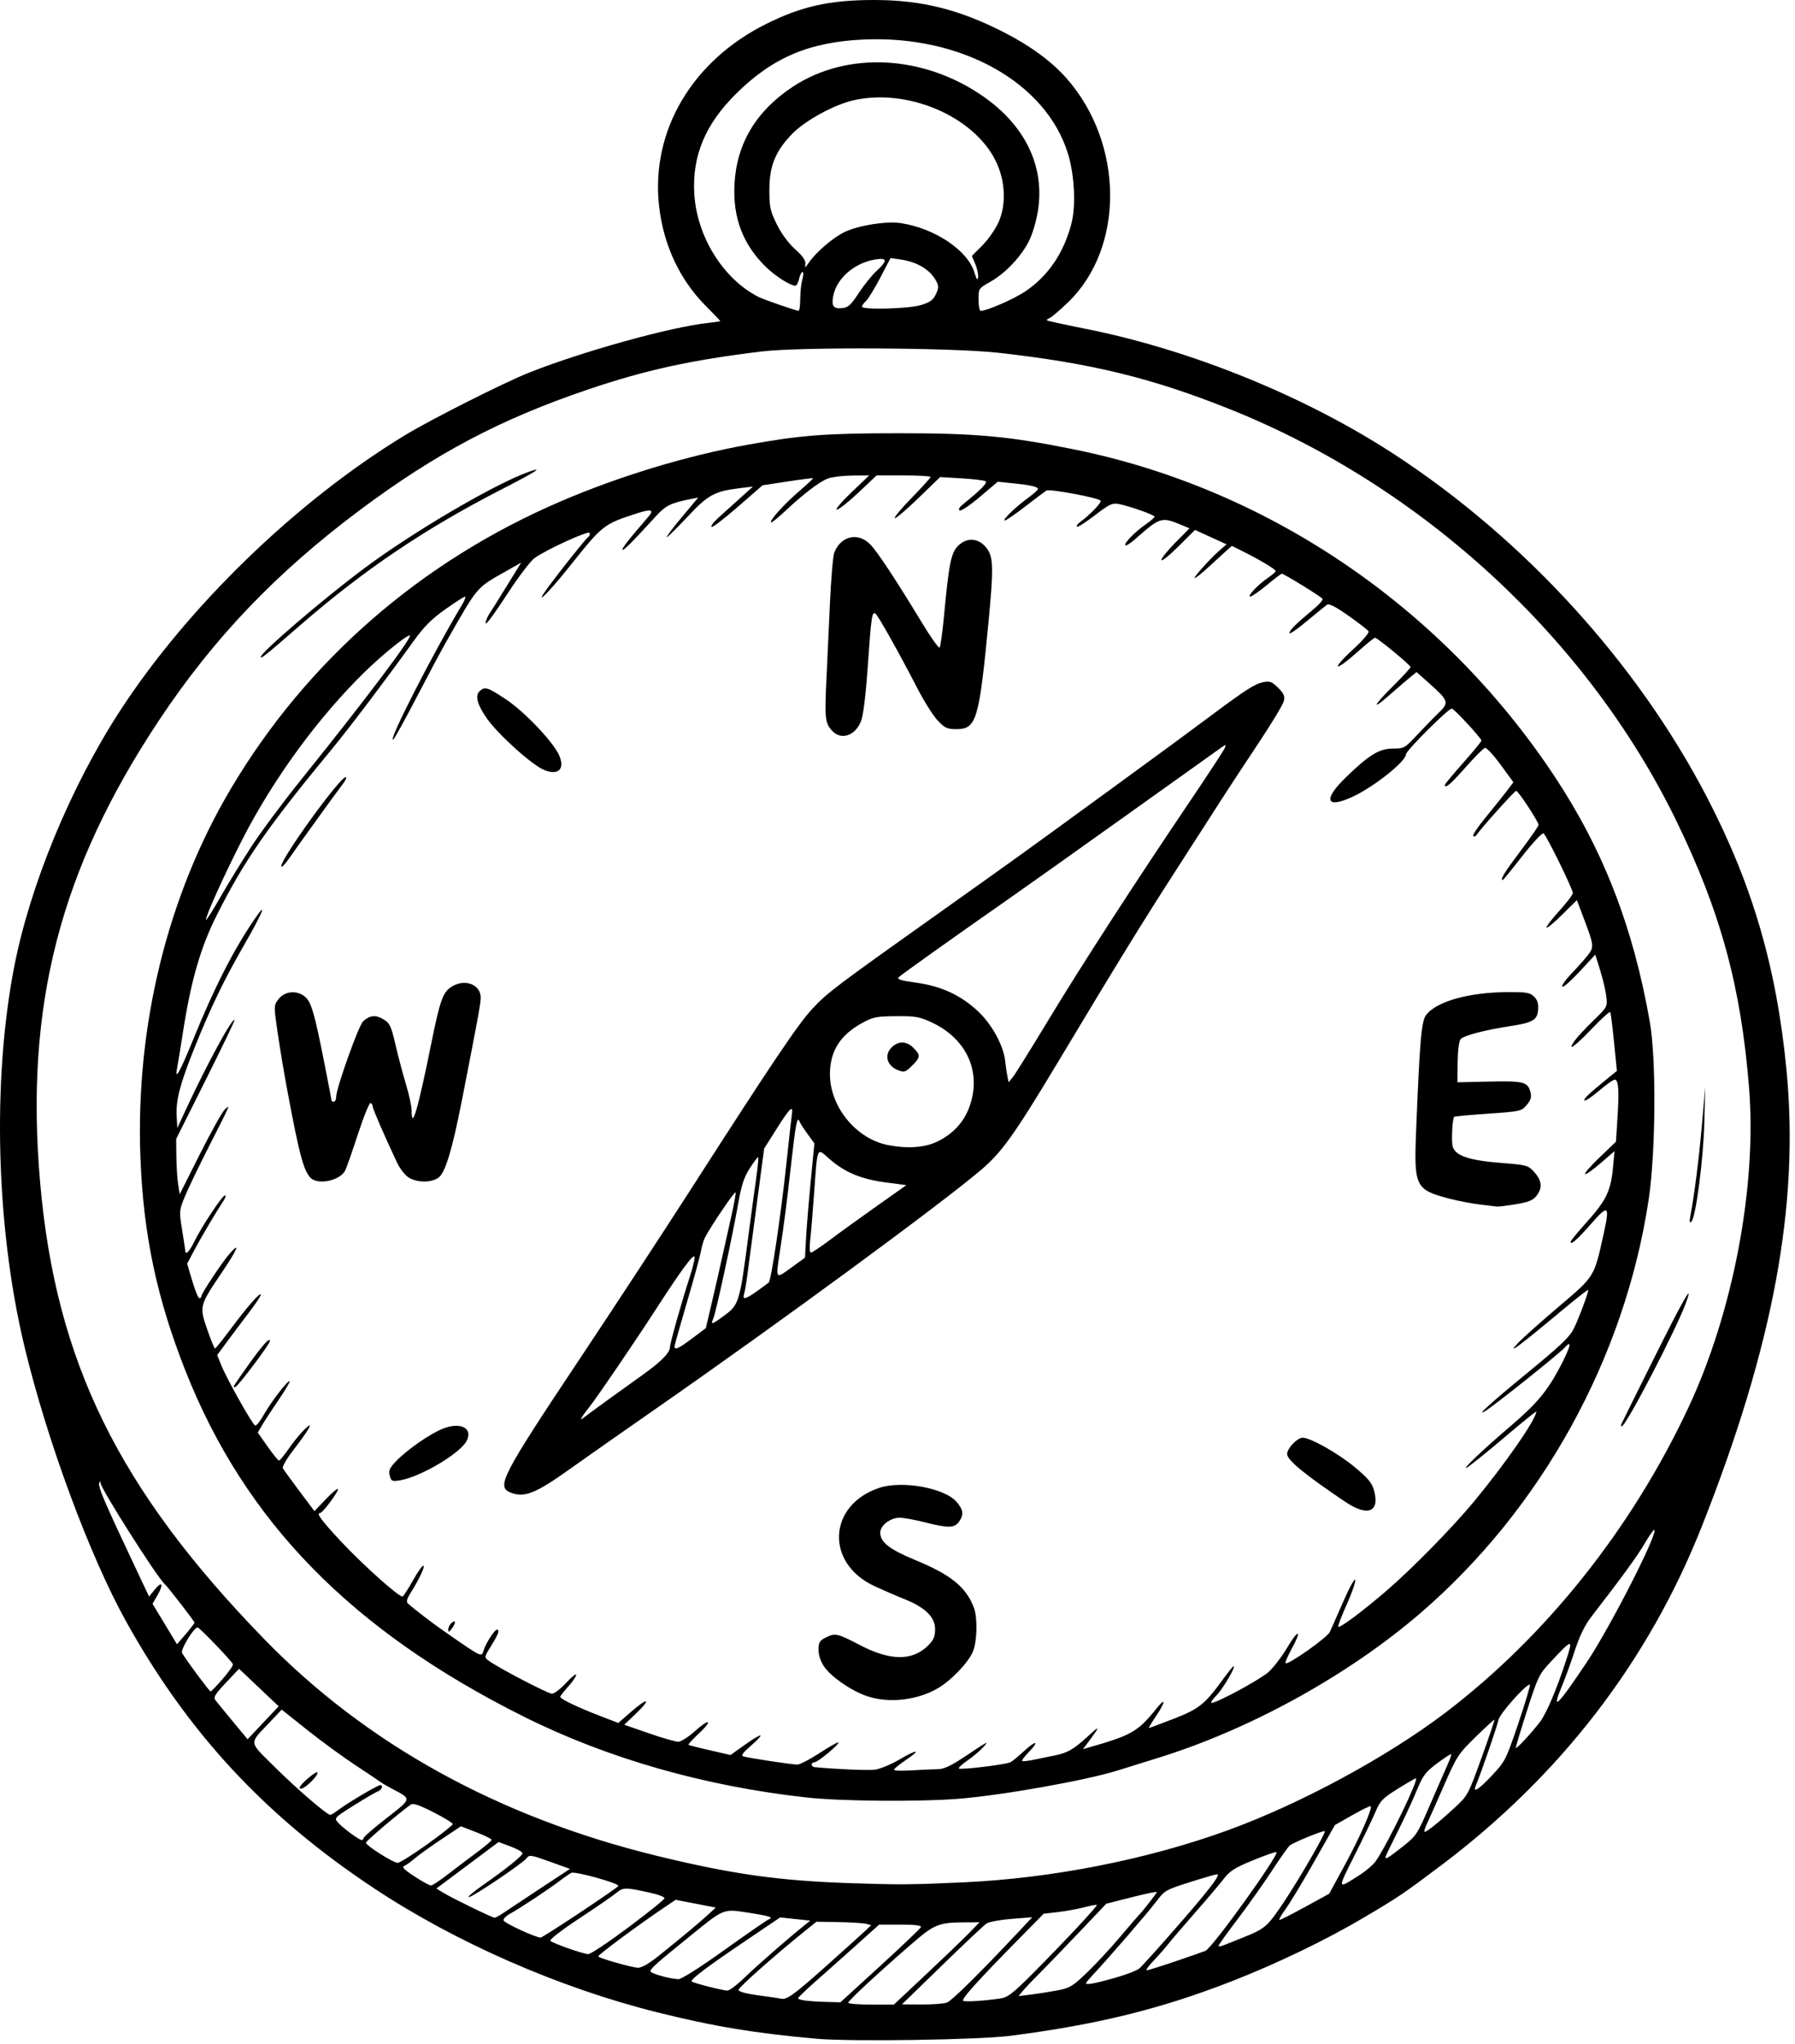 <?xml version="1.0" encoding="UTF-8" standalone="no"?>
<!-- Created with Inkscape (http://www.inkscape.org/) -->

<svg
   version="1.1"
   id="svg1"
   width="1047"
   height="1192.333"
   viewBox="0 0 1047 1192.333"
   xmlns="http://www.w3.org/2000/svg"
   xmlns:svg="http://www.w3.org/2000/svg">
  <defs
     id="defs1" />
  <g
     id="g1">
    <path
       style="fill:#000000"
       d="m 476.765,1189.286 c -36.114,-3.176 -60.223,-7.157 -93.333,-15.414 C 326.464,1159.666 266.061,1133.22 218.271,1101.562 154.966,1059.626 109.888,1011.142 73.64,946 52.237,907.535 27.248,839.874 14.123,784.847 -2.319,715.916 -4.586,630.289 8.275,564 17.491,516.497 41.12,459.214 69.666,415.175 109.339,353.968 172.891,292.402 236.098,253.944 c 15.267,-9.289 57.875,-30.775 72.667,-36.644 31.206,-12.381 82.523,-26.61 104.333,-28.93 3.85,-0.409 7,-0.905 7,-1.101 0,-0.196 -3.794,-4.162 -8.431,-8.813 -15.248,-15.295 -24.798,-35.797 -27.27,-58.545 -4.74,-43.612 19.256,-84.349 62.368,-105.877 C 467.573,3.644 483.962,3.4601856e-4 509.889,1.8562176e-8 537.445,-3.6798144e-4 559.399,5.471 585.654,18.883 c 15.3,7.815 27.721,16.936 36.34,26.684 33.635,38.039 34.101,98.872 1.001,130.766 -4.894,4.716 -9.798,8.888 -10.898,9.271 -1.1,0.383 -1.7,0.962 -1.333,1.286 0.367,0.324 10.267,2.494 22,4.822 61.813,12.266 128.616,39.412 180.667,73.415 75.665,49.43 141.214,121.257 181.906,199.329 26.822,51.463 40.998,100.02 46.735,160.091 7.485,78.374 -7.718,160.298 -49.262,265.452 -31.165,78.883 -82.433,145.581 -152.401,198.269 -21.808,16.422 -24.303,18.106 -44.978,30.356 -21.776,12.903 -50.302,26.667 -76.519,36.92 -41.684,16.303 -78.621,25.429 -129.481,31.993 -18.215,2.351 -92.674,3.506 -112.667,1.748 z m 63.639,-37.809 c 10.465,-9.821 21.702,-20.621 24.972,-24 l 5.944,-6.144 -6.611,0.012 c -17.469,0.031 -19.292,0.744 -33.612,13.159 -19.258,16.694 -36.332,32.569 -36.332,33.779 0,0.578 5.988,1.05 13.306,1.05 h 13.306 z m 11.966,16.673 c 2.841,-1.08 19.17,-17.2 41.151,-40.624 l 8.578,-9.141 -12,0.943 c -6.6,0.519 -13.2,1.739 -14.667,2.712 -1.467,0.973 -13.167,11.984 -26,24.47 l -23.333,22.701 11.58,0.061 c 6.369,0.034 12.98,-0.471 14.692,-1.122 z m -38.918,-21.388 c 12.787,-11.681 23.463,-21.881 23.726,-22.667 0.316,-0.949 -3.702,-1.423 -11.968,-1.411 l -12.444,0.018 -12.204,10.982 c -6.712,6.04 -17.319,15.482 -23.572,20.983 -6.252,5.5 -11.411,10.412 -11.463,10.915 -0.117,1.12 5.925,1.921 16.624,2.204 l 8.052,0.213 z m 69.915,19.023 c 4.502,-0.664 7.322,-2.84 19.374,-14.948 18.005,-18.089 37.585,-39.054 37.01,-39.629 -0.244,-0.244 -3.535,0.371 -7.313,1.368 -3.778,0.997 -10.65,2.249 -15.271,2.783 l -8.403,0.972 -14.667,14.906 c -24.671,25.074 -33.801,35.266 -32.195,35.938 1.579,0.661 12.235,-0.03 21.464,-1.391 z m -102.216,-18.263 c 10.787,-9.61 21.28,-19.064 23.317,-21.01 l 3.704,-3.538 -3.037,-0.755 c -1.67,-0.415 -8.856,-0.86 -15.968,-0.989 l -12.931,-0.234 -6.427,5.168 c -17.555,14.117 -39.044,33.163 -39.044,34.604 0,1.032 4.25,2.194 11.667,3.19 6.417,0.862 12.267,1.726 13,1.921 3.324,0.88 7.353,-1.996 25.72,-18.357 z m 135.614,13.542 c 7.203,-1.362 8.912,-2.387 17.159,-10.289 5.037,-4.827 13.72,-14.176 19.294,-20.776 5.574,-6.6 10.473,-12.3 10.886,-12.667 1.664,-1.476 10.661,-12.989 10.661,-13.641 0,-0.385 -6.635,0.988 -14.743,3.052 l -14.743,3.752 -16.877,17.752 c -9.282,9.764 -19.605,20.452 -22.94,23.752 -3.335,3.3 -7.256,7.436 -8.713,9.192 l -2.65,3.192 7.333,-0.903 c 4.033,-0.497 10.933,-1.584 15.333,-2.416 z m -182.544,-7.398 c 6.902,-6.713 25.57,-23.022 35.13,-30.692 l 3.253,-2.61 -8.77,-0.939 -8.77,-0.939 -19.15,12.938 c -23.608,15.95 -33.458,23.37 -32.433,24.43 0.844,0.872 17.228,5.083 20.736,5.33 1.166,0.082 5.667,-3.301 10.003,-7.518 z m 215.616,0.226 c 6.744,-1.892 13.388,-4.442 14.764,-5.667 1.377,-1.224 8.577,-9.134 16,-17.576 24.191,-27.512 31.864,-37.317 29.203,-37.317 -0.697,0 -7.819,2.075 -15.827,4.611 -13.941,4.414 -14.767,4.887 -19.403,11.098 -4.633,6.206 -28.098,33.377 -36.933,42.766 -2.316,2.461 -4.21,4.711 -4.21,5 0,1.193 4.811,0.339 16.405,-2.915 z m -227.268,-16.42 c 13.212,-9.456 24.811,-17.474 25.775,-17.817 3.195,-1.137 0.549,-2.015 -11.832,-3.925 -14.79,-2.282 -13.955,-2.613 -33.672,13.361 -19.917,16.136 -23.409,19.232 -23.409,20.755 0,1.32 10.549,4.35 16.225,4.661 1.744,0.096 12.419,-6.661 26.913,-17.035 z m 262.925,6.672 c 8.399,-2.853 16.315,-5.615 17.592,-6.138 4.061,-1.662 43.727,-56.892 41.402,-57.646 -0.581,-0.189 -6.756,1.992 -13.723,4.846 -10.581,4.334 -13.405,6.144 -17.151,10.991 -2.467,3.191 -9.967,12.042 -16.667,19.668 -6.7,7.626 -13.63,15.726 -15.4,18 -1.77,2.274 -5.645,6.684 -8.611,9.801 -2.966,3.117 -4.789,5.667 -4.052,5.667 0.737,0 8.212,-2.335 16.611,-5.188 z m -300.729,-3.684 c 13.886,-11.166 23.472,-19.171 28.366,-23.686 l 4.366,-4.028 -11.7,-2.264 -11.7,-2.264 -6.271,4.224 c -16.12,10.859 -39.515,28.216 -38.882,28.849 1.205,1.205 19.643,6.423 23.154,6.553 2.174,0.08 6.579,-2.487 12.667,-7.382 z m -18.282,-16.128 c 11.542,-8.617 21.04,-16.267 21.106,-17 0.066,-0.733 -3.242,-2.083 -7.351,-3 -15.757,-3.515 -16.647,-3.517 -20.871,-0.039 -2.164,1.782 -11.937,8.512 -21.718,14.956 -10.316,6.796 -17.288,12.212 -16.604,12.896 1.499,1.499 18.94,7.623 22.087,7.755 1.301,0.055 11.81,-6.951 23.351,-15.567 z m 358.822,5.781 c 12.431,-4.965 13.907,-6.233 23.044,-19.796 9.148,-13.578 25.192,-41.321 24.372,-42.141 -0.607,-0.607 -17.823,6.385 -20.305,8.247 -0.925,0.694 -5.639,7.333 -10.475,14.752 -4.836,7.42 -13.828,20.126 -19.984,28.237 -6.155,8.111 -11.192,15.146 -11.192,15.634 0,0.488 1.35,0.345 3,-0.318 1.65,-0.662 6.843,-2.739 11.539,-4.615 z M 338.381,1115.619 c 11.889,-7.907 21.915,-14.86 22.28,-15.451 0.91,-1.472 -25.194,-8.771 -27.434,-7.67 -0.988,0.485 -4.195,2.703 -7.129,4.929 -6.67,5.061 -22.934,15.809 -28.611,18.908 -2.352,1.284 -4.042,3.041 -3.754,3.905 0.555,1.665 19.434,10.342 21.698,9.973 0.733,-0.119 11.061,-6.687 22.949,-14.594 z m 422.988,-3.314 13.938,-7.638 9.056,-16.654 c 8.748,-16.087 16.292,-33.234 15.132,-34.394 -0.31,-0.31 -5.127,2.034 -10.705,5.207 l -10.142,5.771 -12.097,21.368 c -6.654,11.752 -14.178,24.218 -16.722,27.701 -2.543,3.483 -4.123,6.321 -3.511,6.305 0.613,-0.016 7.386,-3.466 15.051,-7.667 z m -468.217,3.872 c 1.987,-1.37 11.644,-7.779 21.461,-14.244 l 17.848,-11.754 -11.834,-4.264 c -10.797,-3.89 -11.969,-4.071 -13.374,-2.064 -2.013,2.874 -31.591,22.817 -33.841,22.817 -0.953,0 2.712,-3.113 8.144,-6.918 14.195,-9.943 23.209,-17.219 23.209,-18.733 0,-0.722 -3.136,-2.483 -6.97,-3.913 l -6.97,-2.6 -18.145,13.56 -18.145,13.56 4.305,2.618 c 5.38,3.271 28.221,14.367 29.645,14.401 0.58,0.014 2.68,-1.096 4.667,-2.465 z m 499.79,-22.348 c 3.811,-2.438 8.082,-6.097 9.49,-8.131 7.02,-10.141 25.53,-48.365 23.421,-48.365 -0.399,0 -5.17,2.771 -10.604,6.157 -8.636,5.382 -10.241,7.018 -12.758,13 -1.584,3.764 -7.157,15.353 -12.384,25.755 -10.226,20.349 -10.313,19.994 2.835,11.584 z m -531.511,-0.612 c 4.767,-3.693 12.417,-9.487 17,-12.875 4.583,-3.388 8.333,-6.592 8.333,-7.121 0,-0.529 -4.034,-2.521 -8.964,-4.426 l -8.964,-3.464 -11.37,7.574 c -6.253,4.166 -13.262,9.197 -15.574,11.18 -2.312,1.983 -5.012,3.913 -6,4.289 -1.285,0.488 -0.862,1.386 1.489,3.154 4.916,3.699 12.537,8.208 14.049,8.312 0.733,0.051 5.233,-2.93 10,-6.624 z m 300.563,4.808 c 51.764,-2.377 107.27,-13.312 154.165,-30.373 42.532,-15.473 93.109,-42.838 127.272,-68.86 58.398,-44.482 108.189,-107.007 141.224,-177.342 26.156,-55.688 40.139,-129.133 35.562,-186.784 -4.695,-59.136 -16.641,-102.947 -42.583,-156.162 -51.651,-105.953 -147.602,-194.503 -259.537,-239.516 -45.794,-18.416 -81.714,-27.191 -136,-33.227 -26.81,-2.981 -115.685,-3.444 -138,-0.719 -41.345,5.048 -67.536,10.79 -101.175,22.181 -50.851,17.219 -88.711,37.22 -132.825,70.172 -48.796,36.449 -85.44,74.774 -117.223,122.605 -58.008,87.295 -78.471,166.853 -69.447,270 9.117,104.206 45.642,178.617 130.594,266.052 59.659,61.403 136.918,104.03 229.409,126.577 43.867,10.694 70.968,14.498 113.291,15.903 27.969,0.929 35.216,0.873 65.272,-0.507 z m -90.962,-49.444 c -59.667,-6.508 -116.636,-22.773 -165.695,-47.309 C 205.07,951.123 142.975,887.643 108.232,799.769 91.468,757.368 83.639,720.355 81.91,675.333 78.963,598.605 97.664,522.374 134.758,459.904 179.019,385.363 245.529,327.441 327.02,292.47 c 34.524,-14.816 73.611,-26.656 109.078,-33.043 31.079,-5.596 45.394,-6.686 88,-6.701 45.428,-0.016 64.367,1.73 102.446,9.441 113.205,22.923 214.871,92.083 280.108,190.548 28.468,42.967 45.953,87.99 55.647,143.285 3.86,22.017 3.5,76.273 -0.691,104 -13.956,92.346 -62.434,180.123 -133.081,240.964 -42.042,36.206 -98.915,67.625 -152.741,84.38 -9.729,3.028 -20.389,6.349 -23.689,7.38 -19.035,5.944 -67.834,14.603 -93.574,16.605 -22.837,1.776 -67.884,1.391 -87.491,-0.748 z m 53.501,-22.153 c 10.775,-6.316 13.139,-6.066 3.632,0.383 -3.666,2.487 -6.681,4.975 -6.7,5.529 -0.019,0.554 4.616,0.718 10.299,0.365 5.683,-0.353 12.506,-0.656 15.162,-0.673 3.57,-0.024 7.568,-1.857 15.333,-7.032 14.46,-9.636 14.952,-9.888 11.171,-5.722 -1.833,2.02 -5.926,5.466 -9.094,7.659 -3.168,2.193 -5.447,4.3 -5.064,4.683 0.922,0.922 27.592,-2.319 30.158,-3.665 1.1,-0.577 4.65,-3.503 7.889,-6.502 7.015,-6.496 9.19,-6.068 2.778,0.547 -2.466,2.545 -4.225,4.884 -3.909,5.198 0.317,0.314 2.975,0.083 5.909,-0.512 2.933,-0.596 8.598,-1.75 12.589,-2.565 8.288,-1.693 11.36,-3.478 20.673,-12.015 6.434,-5.898 6.354,-5.225 -0.462,3.911 l -3.2,4.29 3.2,-0.912 c 25.18,-7.18 28.777,-9.242 39.601,-22.698 5.662,-7.04 5.457,-4.068 -0.31,4.503 -2.517,3.74 -4.346,6.801 -4.063,6.801 0.282,0 6.716,-2.396 14.297,-5.324 14.875,-5.746 18.36,-8.524 28.866,-23.009 3.058,-4.217 5.852,-7.667 6.208,-7.667 1.554,0 -6.33,13.394 -10.107,17.171 -2.289,2.289 -3.505,4.162 -2.702,4.162 3.227,0 28.458,-13.683 33.304,-18.062 2.85,-2.575 7.747,-8.998 10.88,-14.272 6.612,-11.129 8.682,-10.362 2.489,0.922 -2.297,4.185 -3.878,7.907 -3.514,8.271 1.29,1.29 24.274,-14.912 25.806,-18.192 0.857,-1.833 4.444,-9.933 7.971,-18 3.528,-8.067 6.618,-13.636 6.867,-12.375 0.249,1.26 -2.018,7.779 -5.038,14.487 -3.02,6.708 -5.207,12.48 -4.86,12.827 0.898,0.898 14.136,-8.99 28.172,-21.046 14.715,-12.638 38.303,-36.688 50.896,-51.893 18.52,-22.362 36.437,-48.23 36.437,-52.608 0,-0.383 -8.55,6.556 -19,15.419 -10.45,8.863 -20.2,16.693 -21.667,17.398 -3.171,1.525 10.342,-11.297 25.41,-24.111 15.299,-13.011 21.689,-20.627 29.059,-34.639 6.302,-11.981 7.349,-16.548 2.564,-11.186 -3.169,3.551 -41.309,33.974 -46.367,36.986 -5.542,3.3 3.844,-5.231 23.333,-21.208 20.708,-16.976 26.002,-21.976 28.471,-26.89 2.911,-5.793 8.994,-22.141 8.444,-22.691 -0.249,-0.249 -7.089,5.093 -15.2,11.872 -25.15,21.019 -32.88,26.755 -25.715,19.081 2.567,-2.749 13.233,-12.274 23.703,-21.167 21.196,-18.004 20.622,-17.075 26.249,-42.473 3.701,-16.705 2.783,-17.452 -7.285,-5.923 -8.089,9.262 -12.042,12.707 -11.97,10.432 0.017,-0.527 4.304,-5.729 9.527,-11.561 11.211,-12.516 13.851,-17.981 15.141,-31.337 l 0.96,-9.94 -8.211,7.113 c -4.516,3.912 -8.576,6.748 -9.022,6.302 -0.446,-0.446 3.429,-4.874 8.613,-9.841 l 9.424,-9.029 0.898,-14 c 0.999,-15.568 0.63,-21.586 -1.359,-22.218 -0.733,-0.233 -4.86,2.594 -9.17,6.283 -4.31,3.689 -8.21,6.333 -8.666,5.877 -0.818,-0.818 1.9,-3.427 13.136,-12.613 l 5.713,-4.671 -1.662,-16.663 c -0.914,-9.164 -1.911,-17.086 -2.216,-17.604 -0.305,-0.518 -5.115,3.832 -10.689,9.667 -10.059,10.529 -15.033,13.977 -10.013,6.941 1.439,-2.017 6.327,-7.267 10.862,-11.667 8.122,-7.879 8.236,-8.091 7.556,-14 -0.379,-3.3 -1.984,-10.157 -3.565,-15.238 l -2.876,-9.238 -9.133,9.867 c -5.023,5.427 -9.58,9.42 -10.126,8.874 -0.546,-0.546 1.715,-3.829 5.025,-7.296 3.31,-3.466 7.624,-8.299 9.586,-10.738 4.08,-5.072 4.006,-5.834 -2.132,-22.028 l -3.966,-10.463 -8.464,8.389 c -4.655,4.614 -8.799,8.053 -9.209,7.644 -0.41,-0.41 2.874,-4.738 7.297,-9.619 4.423,-4.881 8.039,-9.612 8.036,-10.514 -0.01,-2.375 -15.428,-33.8 -17.087,-34.825 -0.773,-0.478 -6.289,5.401 -12.346,13.161 -6.021,7.713 -11.161,14.024 -11.421,14.024 -1.786,0 0.873,-4.368 10.194,-16.748 5.867,-7.793 10.667,-14.706 10.667,-15.363 0,-1.856 -11.847,-19.889 -13.066,-19.889 -0.944,0 -20.693,21.996 -23.195,25.833 -0.51,0.783 -1.342,1.008 -1.849,0.501 -0.507,-0.507 2.611,-5.216 6.928,-10.464 4.317,-5.248 9.8,-12.09 12.184,-15.203 l 4.335,-5.661 -7.478,-10.24 c -4.113,-5.632 -8.22,-10.058 -9.126,-9.836 -0.906,0.222 -6.026,5.354 -11.376,11.404 -8.713,9.853 -12.024,12.658 -12.024,10.187 0,-0.447 4.8,-6.227 10.667,-12.845 5.867,-6.617 10.667,-12.465 10.667,-12.994 0,-1.371 -16.021,-18.682 -17.29,-18.682 -2.097,0 -26.71,24.57 -26.71,26.663 0,4.138 -18.571,18.932 -31.07,24.751 -15.681,7.301 -17.568,1.846 -3.93,-11.363 13.563,-13.138 19.44,-16.717 27.443,-16.717 6.437,0 6.931,-0.28 14.114,-8 4.094,-4.4 9.74,-10.201 12.548,-12.892 6.16,-5.903 5.802,-7.043 -5.331,-16.966 l -7.598,-6.772 -3.682,2.982 c -2.025,1.64 -7.315,6.191 -11.755,10.114 -11.271,9.958 -10.085,6.8 1.928,-5.132 5.5,-5.463 10,-10.36 10,-10.881 0,-1.133 -19.372,-17.119 -20.744,-17.119 -0.525,0 -5.396,3.976 -10.825,8.835 -5.429,4.859 -10.297,8.397 -10.817,7.861 -0.52,-0.536 3.494,-5.023 8.921,-9.971 5.623,-5.128 9.477,-9.628 8.961,-10.463 -0.498,-0.806 -5.768,-4.892 -11.71,-9.079 -7.538,-5.312 -11.335,-7.246 -12.561,-6.398 -0.966,0.669 -6.287,5.007 -11.824,9.641 -5.537,4.634 -10.067,7.738 -10.067,6.897 0,-1.645 4.047,-5.667 13.847,-13.761 3.399,-2.808 5.858,-5.628 5.463,-6.266 -0.768,-1.242 -22.509,-14.629 -23.759,-14.629 -0.41,0 -4.35,3 -8.756,6.667 -4.406,3.667 -8.749,6.667 -9.652,6.667 -2.07,0 4.589,-7.022 10.429,-10.997 2.426,-1.651 4.415,-3.396 4.42,-3.876 0.01,-0.996 -8.757,-6.279 -18.756,-11.301 l -6.793,-3.412 -3.499,3.127 c -1.925,1.72 -6.418,5.827 -9.986,9.127 -3.567,3.3 -7.192,6.243 -8.055,6.54 -1.876,0.646 8.539,-11.054 14.338,-16.107 l 4.093,-3.566 -9.198,-4.203 -9.198,-4.203 -9.802,9.736 c -5.391,5.355 -9.802,8.868 -9.802,7.806 0,-1.062 3.688,-5.652 8.196,-10.2 l 8.196,-8.269 -5.118,-2.138 c -11.133,-4.652 -12.132,-4.338 -26.392,8.283 -2.815,2.492 -5.471,4.177 -5.903,3.746 -1.048,-1.048 5.57,-7.85 11.913,-12.246 2.809,-1.947 5.108,-3.947 5.108,-4.445 0,-1.022 -14.443,-6.138 -20.897,-7.403 -3.685,-0.722 -5.477,0.127 -13.893,6.584 -5.314,4.077 -10.01,7.066 -10.434,6.641 -0.425,-0.425 0.196,-1.48 1.378,-2.344 6.332,-4.63 13.317,-11.931 12.321,-12.879 -1.839,-1.749 -29.634,-6.923 -31.469,-5.858 -0.92,0.534 -6.661,4.833 -12.757,9.554 -6.096,4.72 -11.382,8.284 -11.747,7.92 -0.847,-0.847 6.504,-7.889 13.831,-13.252 3.117,-2.281 5.667,-4.581 5.667,-5.11 0,-1.305 -4.317,-2.284 -14.741,-3.344 l -8.741,-0.889 -10.385,8.825 c -5.712,4.854 -11.026,8.429 -11.809,7.945 -0.878,-0.542 -0.19,-1.878 1.792,-3.48 10.622,-8.587 14.68,-12.737 13.293,-13.594 -0.831,-0.513 -7.127,-1.269 -13.992,-1.678 l -12.482,-0.745 -12.814,12.397 c -7.048,6.818 -13.194,12.017 -13.658,11.553 -0.464,-0.464 4.042,-5.849 10.013,-11.967 5.971,-6.118 10.857,-11.532 10.857,-12.032 0,-0.5 -7.075,-0.909 -15.722,-0.909 h -15.722 l -10.601,10 c -5.831,5.5 -11.506,9.987 -12.612,9.971 -1.106,-0.016 2.69,-4.516 8.434,-10 l 10.445,-9.971 -9.778,0.075 c -5.378,0.041 -11.746,0.791 -14.151,1.667 -4.926,1.793 -14.249,8.886 -25.301,19.249 -4.1,3.845 -7.711,6.735 -8.024,6.422 -1.029,-1.029 7.594,-10.609 16.273,-18.079 4.686,-4.033 8.37,-7.487 8.187,-7.675 -0.183,-0.188 -6.88,0.66 -14.881,1.884 l -14.547,2.226 -14.421,12.584 c -7.932,6.921 -14.83,12.175 -15.329,11.676 -0.499,-0.499 1.205,-2.81 3.787,-5.135 2.582,-2.325 8.213,-7.408 12.513,-11.297 l 7.819,-7.07 -7.184,0.851 c -15.039,1.782 -18.955,3.901 -30.922,16.724 -6.106,6.544 -11.543,11.898 -12.082,11.898 -0.539,0 3.361,-5.197 8.666,-11.549 l 9.646,-11.549 -4.508,0.901 c -11.852,2.37 -14.426,3.682 -20.671,10.534 -13.429,14.734 -18.395,19.695 -19.054,19.036 -0.375,-0.375 2.521,-4.438 6.435,-9.028 3.915,-4.59 8.006,-9.399 9.091,-10.687 3.066,-3.638 1.018,-4.136 -6.702,-1.63 -20.024,6.498 -20.038,6.51 -40.227,31.796 -12.682,15.884 -21.132,23.815 -11.437,10.734 8.013,-10.811 21.55,-27.707 23.025,-28.737 0.666,-0.465 0.987,-1.498 0.715,-2.295 -0.533,-1.559 -25.029,9.632 -32.091,14.661 -2.271,1.617 -9.143,10.603 -15.273,19.969 -10.683,16.323 -14.778,21.477 -12.909,16.247 0.472,-1.321 1.297,-3.003 1.832,-3.736 0.536,-0.733 4.918,-7.737 9.738,-15.563 l 8.764,-14.23 -7.612,4.313 c -19.068,10.804 -16.993,8.391 -36.261,42.147 -2.721,4.767 -10.468,19.3 -17.217,32.297 -6.748,12.997 -12.818,23.969 -13.488,24.383 -3.714,2.295 22.901,-49.894 39.954,-78.346 1.648,-2.75 2.488,-4.981 1.865,-4.958 -0.622,0.023 -5.838,3.38 -11.589,7.459 -7.995,5.67 -12.391,10.108 -18.667,18.844 -15.421,21.466 -37.221,50.308 -46.72,61.811 -38.463,46.577 -51.729,65.699 -67.876,97.843 -9.335,18.584 -14.912,37.811 -19.528,67.333 -1.548,9.9 -3.164,19.8 -3.59,22 -1.482,7.642 1.908,1.574 9.311,-16.667 12.332,-30.385 23.469,-52.26 35.857,-70.427 7.911,-11.602 4.905,-3.999 -5.691,14.396 -12.166,21.119 -19.784,36.9 -29.477,61.062 -8.169,20.362 -10.749,30.268 -10.231,39.277 l 0.404,7.025 5.264,-11.333 c 12.071,-25.99 26.796,-53.051 28.138,-51.709 0.244,0.244 -7.321,15.968 -16.812,34.941 l -17.256,34.496 0.099,10.136 c 0.054,5.575 0.514,12.836 1.022,16.136 l 0.924,6 11.736,-23.333 c 6.455,-12.833 12.965,-24.533 14.467,-26 3.545,-3.46 3.598,-3.585 -9.129,21.423 -5.985,11.76 -12.364,25.029 -14.174,29.485 -3.21,7.9 -3.247,8.382 -1.478,19.264 0.998,6.139 1.826,11.611 1.841,12.161 0.074,2.783 2.495,0.313 5.226,-5.333 4.12,-8.515 16.366,-27 17.888,-27 0.671,0 0.335,1.35 -0.745,3 -4.78,7.298 -12.888,21.002 -16.907,28.573 l -4.373,8.239 2.997,10.094 c 1.648,5.552 3.509,10.094 4.136,10.094 0.627,0 1.139,-0.523 1.139,-1.162 0,-1.584 12.145,-19.901 16.43,-24.78 6.66,-7.583 4.64,-2.579 -4.289,10.626 -13.308,19.681 -13.388,19.988 -8.715,33.469 2.132,6.149 4.183,11.168 4.558,11.153 0.376,-0.015 4.583,-5.265 9.35,-11.667 9.667,-12.983 17.315,-21.664 17.301,-19.639 -0.005,0.733 -2.982,5.233 -6.616,10 -3.634,4.767 -9.341,12.365 -12.681,16.885 l -6.074,8.219 2.298,5.781 c 3.121,7.852 18.258,34.833 19.836,35.357 0.698,0.232 2.934,-2.543 4.969,-6.166 4.259,-7.583 14.243,-20.577 15.129,-19.691 0.329,0.329 -2.628,5.327 -6.572,11.107 -3.944,5.78 -8.253,12.388 -9.576,14.685 l -2.405,4.177 5.722,8.157 c 3.147,4.486 6.135,8.157 6.64,8.157 0.505,0 3.106,-3.176 5.779,-7.057 5.698,-8.274 14.363,-17.067 11.638,-11.811 -0.893,1.723 -4.869,7.333 -8.836,12.466 -3.967,5.134 -6.829,10.025 -6.361,10.868 0.468,0.843 4.809,6.824 9.646,13.29 l 8.795,11.756 6.507,-6.822 c 3.579,-3.752 6.809,-6.52 7.177,-6.152 0.912,0.912 -8.889,14.128 -10.477,14.128 -2.251,0 0.922,4.311 11.707,15.904 13.096,14.078 34.989,33.668 36.548,32.704 0.646,-0.399 3.34,-4.599 5.988,-9.333 2.648,-4.734 5.374,-8.608 6.06,-8.608 1.305,0 -2.45,8.033 -7.49,16.02 -2.137,3.387 -2.545,5.056 -1.471,6.02 4.202,3.77 14.452,11.605 22.152,16.932 21.75,15.047 20.669,14.555 22.096,10.059 1.223,-3.854 6.282,-11.66 7.571,-11.681 1.873,-0.031 1.005,2.464 -3.217,9.256 -4.092,6.583 -4.141,6.84 -1.667,8.709 5.29,3.994 34.654,19.333 37.028,19.342 1.363,0.01 5.106,-2.84 8.319,-6.324 3.213,-3.483 5.848,-5.585 5.855,-4.67 0.008,0.914 -2.086,3.987 -4.652,6.828 -2.567,2.841 -4.667,5.53 -4.667,5.977 0,1.232 9.732,5.938 22.446,10.853 l 11.407,4.41 7.752,-6.742 c 9.714,-8.449 11.685,-7.431 2.526,1.305 l -6.793,6.48 14.331,4.968 c 7.882,2.732 15.616,4.958 17.187,4.947 1.571,-0.012 5.944,-2.798 9.719,-6.191 8.764,-7.88 10.721,-6.464 2.127,1.539 -3.544,3.3 -6.202,6.203 -5.906,6.449 0.296,0.247 5.938,1.683 12.538,3.191 l 12,2.742 8.424,-6.008 c 4.633,-3.304 8.712,-5.72 9.064,-5.367 0.352,0.352 -2.216,3.081 -5.707,6.065 -4.462,3.814 -5.768,5.622 -4.397,6.089 2.667,0.908 28.296,4.803 31.604,4.803 1.468,0 7.315,-3.032 12.992,-6.738 5.677,-3.706 10.583,-6.477 10.902,-6.158 0.87,0.87 -11.955,11.545 -13.881,11.555 -0.917,0 -1.667,0.609 -1.667,1.342 0,0.733 0.75,1.407 1.667,1.497 11.809,1.158 30.811,1.984 35,1.521 2.933,-0.324 9.429,-2.989 14.435,-5.923 z m -18.862,-37.031 c -9.141,-3.113 -20.926,-11.253 -25.024,-17.283 -1.983,-2.919 -3.216,-6.646 -3.216,-9.723 0,-4.177 0.641,-5.321 3.934,-7.024 5.689,-2.942 6.925,-2.684 20.07,4.186 17.933,9.372 30.788,9.449 39.997,0.241 3.118,-3.118 3.999,-5.181 3.999,-9.363 0,-7.168 -5.626,-12.691 -18,-17.672 -5.133,-2.066 -13.058,-5.507 -17.611,-7.647 -28.572,-13.428 -26.836,-47.132 2.944,-57.166 13.41,-4.518 38.377,0.031 45.296,8.253 3.894,4.628 4.201,7.356 1.295,11.505 -2.596,3.707 -6.372,3.763 -19.924,0.297 -5.735,-1.467 -12.35,-2.667 -14.7,-2.667 -5.421,0 -11.3,4.52 -11.3,8.689 0,5.57 5.41,9.808 20.403,15.981 20.855,8.587 29.703,15.792 34.24,27.884 2.205,5.875 1.888,19.59 -0.591,25.548 -2.613,6.283 -12.616,16.785 -20.265,21.278 -12.158,7.141 -28.818,9.019 -41.547,4.683 z m -244.198,-38.901 c -0.023,-1.194 0.858,-2.917 1.958,-3.83 2.563,-2.127 2.59,0.043 0.042,3.412 -1.645,2.174 -1.964,2.241 -2,0.418 z m 523.164,-74.465 c -23.631,-15.914 -33.873,-24.333 -33.873,-27.847 0,-3.317 5.922,-9.518 9.091,-9.518 4.601,0 20.72,9.136 30.521,17.299 7.738,6.445 9.904,9.092 11.112,13.577 3.389,12.585 -3.727,15.325 -16.85,6.488 z M 297.735,870.614 c -8.357,-3.357 -5.148,-9.545 40.414,-77.943 20.03,-30.069 49.319,-74.772 65.086,-99.338 47.353,-73.782 62.372,-96.09 70.651,-104.941 8.846,-9.456 13.039,-12.624 74.879,-56.573 45.85,-32.584 48.24,-34.307 98.505,-70.977 36.509,-26.635 39.567,-28.881 59.495,-43.71 20.342,-15.137 25.235,-18.247 30.302,-19.26 3.594,-0.719 4.912,-0.198 8.448,3.338 3.398,3.398 4.022,4.876 3.302,7.823 -0.488,1.998 -7.078,12.933 -14.645,24.3 -7.567,11.367 -17.225,26.067 -21.462,32.667 -4.238,6.6 -16.2,25.2 -26.583,41.333 -20.516,31.878 -33.23,52.547 -69.166,112.436 -25.114,41.854 -32.544,52.283 -44.56,62.537 -23.12,19.731 -117.122,88.799 -188.302,138.354 -20.9,14.551 -44.258,30.932 -51.906,36.403 -19.803,14.166 -26.433,16.773 -34.457,13.55 z m 55.696,-53.207 c 6.233,-4.521 15.974,-11.531 21.646,-15.577 10.51,-7.498 15.688,-12.773 15.688,-15.983 0,-2.191 6.921,-26.733 11.52,-40.85 1.852,-5.685 3.137,-11.027 2.855,-11.873 -0.634,-1.901 -7.701,7.649 -21.814,29.477 -13.004,20.113 -35.085,52.562 -39.43,57.943 -1.722,2.133 -3.688,4.833 -4.367,6 -1.002,1.721 -0.876,1.834 0.667,0.602 1.047,-0.836 7.003,-5.219 13.236,-9.74 z m 50.339,-36.707 7.937,-5.966 3.526,-15.034 c 1.939,-8.269 4.711,-20.434 6.159,-27.034 1.448,-6.6 3.854,-17.388 5.345,-23.973 1.492,-6.585 2.537,-12.499 2.322,-13.142 -0.355,-1.065 -14.721,20.133 -17.924,26.449 -0.744,1.467 -1.786,5.067 -2.315,8 -0.529,2.933 -4.208,16.34 -8.175,29.792 -3.967,13.452 -7.213,25.002 -7.213,25.667 0,2.303 2.44,1.18 10.339,-4.758 z m 18.328,-13.034 c 9.095,-6.693 9.292,-7.349 14.726,-49 1.196,-9.167 3.021,-22.617 4.056,-29.891 1.035,-7.273 1.66,-13.446 1.388,-13.717 -0.271,-0.271 -2.467,2.582 -4.879,6.341 -3.401,5.3 -4.917,9.877 -6.754,20.384 -3.286,18.804 -12.962,63.581 -14.524,67.216 -1.702,3.961 -0.993,3.803 5.987,-1.333 z m 19.466,-14.504 c 3.227,-2.294 6.304,-4.561 6.839,-5.039 1.435,-1.282 7.128,-39.666 10.301,-69.457 1.523,-14.3 2.976,-27.35 3.23,-29 0.821,-5.347 -1.349,-3.223 -8.852,8.667 l -7.363,11.667 -4.256,32 c -2.341,17.6 -4.805,36.175 -5.476,41.278 -0.671,5.103 -1.561,10.353 -1.978,11.667 -1.089,3.43 0.876,2.966 7.555,-1.782 z m 28.576,-30.677 c 0.327,-6.134 1.559,-21.129 2.736,-33.322 l 2.141,-22.17 -4.045,-5.583 c -2.224,-3.071 -4.299,-6.294 -4.611,-7.163 -1.304,-3.637 -2.243,1.087 -4.862,24.448 -2.707,24.147 -4.051,34.579 -6.697,51.971 -2.392,15.722 -2.53,15.54 6.685,8.835 l 8.057,-5.863 z m 14.056,0.732 c 5.446,-4.097 17.682,-12.947 27.193,-19.667 l 17.292,-12.218 -12.297,-1.63 c -14.226,-1.886 -23.789,-5.915 -32.742,-13.795 -7.376,-6.493 -6.756,-7.961 -8.842,20.926 -0.801,11.092 -1.821,23.242 -2.266,27 -0.48,4.054 -0.287,6.833 0.475,6.833 0.707,0 5.74,-3.352 11.186,-7.449 z m 62.037,-57.078 c 9.214,-4.291 15.719,-11.148 19.071,-20.108 7.559,-20.204 -1.149,-39.962 -21.873,-49.628 -7.071,-3.298 -9.477,-3.721 -20.713,-3.641 -11.305,0.081 -13.472,0.504 -19.57,3.823 -13.089,7.124 -19.052,16.533 -19.05,30.061 0,18.984 15.252,37.633 33.767,41.294 11.102,2.195 21.156,1.557 28.368,-1.801 z m -22.136,-41.752 c -6.839,-2.515 -8.646,-9.106 -3.748,-13.669 3.901,-3.634 8.492,-3.43 12.476,0.554 4.193,4.193 4.117,5.421 -0.625,10.163 -3.99,3.99 -4.637,4.226 -8.103,2.952 z m 87.447,-29.405 c 19.229,-31.813 50.584,-80.27 82.835,-128.015 10.538,-15.601 19.556,-29.401 20.04,-30.667 0.802,-2.099 0.631,-2.125 -1.957,-0.301 -1.56,1.1 -26.43,18.85 -55.267,39.445 -28.837,20.595 -60.09,42.795 -69.452,49.333 -31.172,21.772 -61.624,43.457 -63.385,45.137 -1.399,1.335 0.558,1.981 10,3.3 14.505,2.026 25.61,7.092 35.639,16.258 8.324,7.608 15.268,20.128 16.29,29.37 0.354,3.203 0.957,7.323 1.34,9.157 l 0.696,3.333 2.449,-3.018 c 1.347,-1.66 10.695,-16.66 20.773,-33.333 z M 227.328,860.73 c -0.734,-2.925 -0.068,-4.459 3.601,-8.29 6.633,-6.926 20.297,-16.366 27.832,-19.229 10.2,-3.876 17.283,0.08 13.339,7.45 -3.91,7.305 -27.101,20.976 -38.742,22.838 -4.744,0.759 -5.197,0.551 -6.03,-2.769 z m -90.529,-52.891 c 0.59,-1.012 4.543,-6.691 8.785,-12.62 7.737,-10.816 11.847,-15.307 11.847,-12.947 0,1.754 -18.462,26.277 -20.252,26.901 -0.898,0.313 -1.043,-0.196 -0.38,-1.333 z M 862.765,702.572 c -4.767,-0.599 -12.567,-2.11 -17.333,-3.357 -19.793,-5.178 -20.707,-6.989 -19.466,-38.549 2.086,-53.015 3.09,-64.861 5.806,-68.498 5.992,-8.025 25.052,-13.369 47.993,-13.455 10.706,-0.04 12.695,0.315 15.076,2.696 1.989,1.989 2.63,4.093 2.333,7.657 -0.497,5.973 -3.149,7.511 -16.435,9.535 -14.74,2.245 -27.059,5.492 -28.8,7.59 -0.954,1.149 -1.651,6.63 -1.722,13.537 l -0.119,11.605 18.667,-0.41 c 20.246,-0.445 22.487,0.167 24.024,6.556 0.615,2.557 0,4.454 -2.329,7.159 -3.064,3.562 -3.786,3.723 -22.431,5.003 -10.596,0.727 -19.502,1.543 -19.791,1.811 -1.08,1.003 -1.767,13.865 -0.92,17.239 1.359,5.414 9.43,8.198 28.01,9.661 15.499,1.22 15.991,1.357 19.667,5.471 4.42,4.946 4.78,9.2 1.168,13.791 -2.023,2.571 -4.675,3.649 -11.924,4.846 -5.127,0.847 -10.107,1.463 -11.065,1.37 -0.959,-0.093 -5.643,-0.659 -10.41,-1.258 z M 181.007,686.934 c -4.038,-4.462 -6.509,-13.827 -13.439,-50.934 -1.849,-9.9 -4.389,-25.068 -5.645,-33.708 -2.253,-15.497 -2.248,-15.756 0.412,-19.333 3.52,-4.734 10.507,-5.522 15.33,-1.729 3.887,3.058 5.707,9.287 11.866,40.608 2.146,10.911 3.901,20.061 3.901,20.333 0,0.272 0.6,0.495 1.333,0.495 0.733,0 1.336,-1.35 1.339,-3 0.009,-4.824 13.024,-41.298 15.623,-43.786 3.832,-3.667 7.381,-4.055 11.908,-1.302 3.755,2.283 4.497,3.853 7.084,14.985 1.59,6.839 4.35,17.266 6.135,23.17 1.784,5.905 3.245,12.655 3.245,15 0,12.063 3.649,-0.377 11.461,-39.069 4.891,-24.224 6.663,-29.432 11.092,-32.586 7.909,-5.632 17.99,-2.082 17.745,6.248 -0.102,3.487 -1.872,13.078 -11.076,60.028 -5.524,28.181 -9.549,41.528 -13.421,44.506 -4,3.076 -12.242,3.148 -17.317,0.151 -2.273,-1.343 -5.251,-5.132 -7.072,-9 -7.296,-15.498 -14.08,-31.13 -14.08,-32.444 0,-0.777 -0.555,-1.755 -1.233,-2.174 -0.678,-0.419 -4.013,7.75 -7.411,18.153 -3.398,10.404 -6.76,20.005 -7.473,21.336 -3.196,5.972 -16.218,8.568 -20.308,4.049 z M 164.098,505.182 c 0,-4.673 34.156,-51.849 37.538,-51.849 0.743,0 0.091,1.65 -1.449,3.667 -4.22,5.526 -26.251,36.074 -31.49,43.662 -2.53,3.664 -4.599,5.698 -4.599,4.52 z M 317.503,449.195 c -7.085,-2.829 -27.01,-20.76 -33.634,-30.267 -5.407,-7.76 -6.836,-13.005 -4.249,-15.593 3.062,-3.062 4.784,-2.539 15.728,4.78 10.928,7.309 27.72,25.094 30.917,32.745 3.279,7.849 -0.641,11.578 -8.762,8.335 z m 167.929,-22.835 c -4.082,-4.381 -4.461,-7.457 -3.473,-28.188 0.493,-10.361 1.437,-30.844 2.096,-45.517 0.659,-14.673 1.802,-28.266 2.54,-30.205 3.762,-9.895 14.021,-12.219 21.114,-4.782 4.339,4.548 15.03,20.779 30.342,46.063 5.017,8.284 9.531,14.584 10.031,14 0.5,-0.584 1.641,-8.863 2.536,-18.396 2.883,-30.722 4.115,-36.84 8.253,-40.978 5.631,-5.631 13.362,-4.335 17.674,2.964 2.783,4.711 2.815,12.412 0.17,40.122 -5.633,59.003 -7.089,63.892 -19.029,63.892 -5.228,0 -6.616,-0.655 -10.793,-5.097 -2.636,-2.803 -8.015,-11.353 -11.953,-19 -10.407,-20.211 -22.871,-42.431 -24.294,-43.311 -2.036,-1.258 -2.455,1.585 -4.442,30.133 -1.269,18.238 -2.632,29.206 -4.078,32.819 -3.337,8.339 -11.526,11.028 -16.693,5.482 z m -338.574,67.122 c 5.551,-8.515 18.751,-26.233 29.333,-39.372 36.785,-45.674 65.205,-83.444 62.787,-83.444 -2.043,0 -16.055,11.356 -26.03,21.097 -27.345,26.703 -53.59,62.63 -71.761,98.237 -10.498,20.571 -21.108,44.022 -21.066,46.563 0.013,0.79 3.763,-5.096 8.333,-13.081 4.57,-7.985 12.852,-21.485 18.403,-30 z m 798.796,337.407 c 0.244,-0.611 8.844,-17.982 19.111,-38.603 17.262,-34.67 23.219,-45.036 18.748,-32.619 -5.547,15.403 -35.116,72.333 -37.569,72.333 -0.404,0 -0.534,-0.5 -0.29,-1.111 z m 40.313,-121.556 c 2.346,-12.339 5.014,-33.386 6.759,-53.333 l 1.925,-22 -0.53,20.667 c -0.553,21.562 -4.988,55.58 -7.557,57.959 -1.08,1 -1.242,0.103 -0.597,-3.292 z M 152.098,383.226 c 0,-2.623 35.979,-33.465 60,-51.434 28.809,-21.55 76.73,-49.66 96.627,-56.68 8.796,-3.103 3.789,0.113 -15.929,10.233 -44.934,23.061 -80.585,47.111 -117.838,79.494 -20.204,17.563 -22.859,19.699 -22.859,18.387 z m 97,692.676 c 8.25,-5.909 15,-11.251 15,-11.871 0,-0.62 -5.091,-3.73 -11.312,-6.912 -8.232,-4.21 -11.82,-5.422 -13.178,-4.452 -7.027,5.022 -26.176,21.287 -26.176,22.233 0,1.64 15.974,11.769 18.54,11.757 1.17,-0.01 8.877,-4.845 17.127,-10.755 z m 568.844,1.455 c 8.198,-6.443 8.684,-7.178 16.087,-24.333 4.199,-9.729 8.816,-20.306 10.26,-23.503 1.444,-3.197 2.423,-6.017 2.174,-6.265 -0.249,-0.249 -3.945,2.16 -8.213,5.353 -6.865,5.135 -8.259,7.013 -12.076,16.265 -2.373,5.753 -7.411,16.599 -11.196,24.103 -3.785,7.503 -6.881,13.953 -6.881,14.333 0,1.478 1.687,0.458 9.844,-5.952 z m -605.844,-5.193 c 0,-0.643 6.029,-5.869 13.397,-11.613 14.977,-11.674 14.861,-10.964 2.823,-17.309 -2.688,-1.417 -5.487,-3.057 -6.22,-3.645 -0.733,-0.588 -7.333,-5.011 -14.667,-9.829 -7.333,-4.818 -20.035,-14.102 -28.225,-20.632 l -14.892,-11.872 -7.024,7.426 c -12.233,12.934 -12.476,10.723 2.849,25.952 12.907,12.826 30.547,28.023 32.528,28.023 0.518,0 2.851,-1.454 5.186,-3.231 5.042,-3.838 22.431,-14.103 23.89,-14.103 1.989,0 0.987,2.763 -1.312,3.615 -1.283,0.476 -7.584,4.159 -14.002,8.184 -11.378,7.136 -11.611,7.384 -9.333,9.955 2.901,3.274 12.338,10.246 13.869,10.246 0.623,0 1.133,-0.526 1.133,-1.17 z m -37.333,-29.312 c 0,-1.726 9.44,-9.856 10.367,-8.929 0.897,0.897 -4.715,7.124 -8.034,8.913 -1.43,0.771 -2.333,0.777 -2.333,0.016 z m 673.739,11.612 c 7.603,-7.005 7.878,-7.515 15.644,-29.042 4.348,-12.051 7.746,-22.07 7.552,-22.265 -0.194,-0.194 -5.141,4.332 -10.992,10.059 -10.12,9.905 -11.019,11.283 -18.443,28.265 -4.293,9.819 -8.636,19.595 -9.652,21.724 -1.016,2.129 -1.848,4.43 -1.848,5.112 0,1.487 7.153,-4.099 17.739,-13.853 z m 21.845,-18.898 c 7.632,-8.159 8.134,-9.157 15.413,-30.667 4.138,-12.228 7.09,-22.233 6.559,-22.233 -2.533,0 -17.699,17.157 -18.338,20.745 -0.587,3.296 -10.015,30.627 -13.196,38.255 -1.907,4.572 1.778,2.221 9.562,-6.1 z m 27.782,-30.946 c 3.677,-4.679 9.756,-18.913 15.204,-35.601 4.384,-13.427 4.081,-13.411 -8.931,0.468 -6.628,7.069 -7.39,8.642 -13.662,28.195 -3.654,11.389 -6.617,21.22 -6.586,21.846 0.057,1.149 8.098,-7.428 13.976,-14.908 z m -747.14,-20.228 -11.559,-10.941 -7.666,8.139 c -6.473,6.872 -7.412,8.471 -6.035,10.274 0.897,1.175 5.471,6.763 10.164,12.418 l 8.533,10.282 9.06,-9.616 9.06,-9.615 z m 774.457,-14.594 c 13.672,-20.422 41.654,-75.239 39.505,-77.389 -0.335,-0.335 -2.832,3.186 -5.55,7.824 -4.412,7.531 -13.241,19.665 -30.948,42.533 -4.025,5.198 -6.989,11.213 -9.856,20 -2.255,6.912 -5.54,15.999 -7.301,20.193 -6.715,16 -3.159,12.693 14.149,-13.161 z m -795.502,9.506 c 3.496,-4.049 6.16,-7.869 5.921,-8.489 -0.779,-2.019 -19.484,-21.483 -20.642,-21.48 -2.172,0 -10.103,13.082 -9.035,14.898 2.618,4.451 15.952,22.433 16.635,22.433 0.421,0 3.625,-3.313 7.121,-7.362 z m -16.518,-32.799 c 0.003,-0.768 -15.644,-21.019 -17.39,-22.505 -4.184,-3.562 -37.185,-55.523 -37.379,-58.852 -0.063,-1.09 -0.35,-1.221 -0.718,-0.328 -0.954,2.314 2.336,10.024 22.407,52.513 l 6.613,14 3.176,-3.948 c 4.332,-5.385 5.527,-3.477 1.838,2.934 l -3.003,5.217 7.131,11.806 7.131,11.806 5.095,-5.908 c 2.802,-3.249 5.096,-6.28 5.098,-6.736 z M 466.765,174.324 c 0,-3.855 0.558,-8.955 1.24,-11.333 0.682,-2.378 0.73,-4.325 0.106,-4.325 -0.624,0 -1.53,1.8 -2.013,4 -0.483,2.2 -1.455,4 -2.159,4 -2.899,0 -11.545,-5.471 -16.997,-10.755 -13.543,-13.127 -19.527,-28.73 -18.535,-48.329 1.203,-23.773 12.584,-42.829 34.033,-56.985 31.895,-21.051 76.905,-18.575 111.783,6.148 28.916,20.497 38.887,50.106 27.247,80.917 -3.578,9.472 -13.929,21.124 -23.628,26.597 -7.044,3.975 -7.079,4.027 -7.079,10.534 0,3.597 0.573,6.539 1.273,6.539 3.557,0 19.022,-6.72 25.764,-11.195 13.451,-8.928 22.713,-22.508 27.171,-39.839 2.684,-10.435 1.737,-28.597 -2.136,-40.974 -12.923,-41.291 -61.914,-68.685 -118.551,-66.289 -32.082,1.357 -53.639,10.478 -75.045,31.75 -17.874,17.762 -25.536,36.108 -24.273,58.118 1.431,24.951 16.718,49.65 37.259,60.2 3.056,1.57 21.928,8.139 23.539,8.194 0.55,0.019 1,-3.12 1,-6.975 z m 34.135,-3.388 c 3.016,-4.619 7.67,-10.399 10.341,-12.846 6.594,-6.04 6.369,-7.909 -0.809,-6.714 -12.172,2.027 -22.502,11.057 -24.435,21.362 -1.096,5.84 0.14,7.498 5.218,7.004 3.51,-0.341 5.101,-1.788 9.684,-8.806 z m 36.125,7.061 c 5.319,-1.58 7.179,-2.903 8.807,-6.263 1.746,-3.604 1.792,-4.785 0.302,-7.667 -3.427,-6.627 -11.027,-11.275 -20.719,-12.671 l -5.982,-0.862 -6,11.483 c -3.3,6.316 -7.05,12.438 -8.333,13.606 -1.283,1.167 -2.333,2.63 -2.333,3.249 0,1.965 27.02,1.274 34.259,-0.876 z m 31.874,-23.884 -2.017,-4.826 6.048,-6.048 c 3.326,-3.326 7.562,-9.355 9.412,-13.396 4.72,-10.31 4.136,-24.326 -1.495,-35.842 -12.866,-26.316 -51.801,-42.837 -83.415,-35.397 -11.199,2.635 -27.757,11.728 -35.216,19.337 -9.865,10.064 -13.451,18.796 -13.451,32.755 0,10.129 0.471,12.319 4.343,20.183 2.679,5.442 6.766,10.991 10.667,14.483 4.325,3.872 6.215,6.553 5.98,8.483 -0.317,2.602 -0.166,2.562 1.937,-0.511 4.245,-6.203 14.043,-14.618 20.909,-17.958 8.039,-3.91 24.25,-6.49 32.795,-5.218 19.701,2.931 39.043,15.856 42.939,28.694 1.271,4.187 1.879,5.014 2.173,2.952 0.225,-1.575 -0.499,-5.035 -1.608,-7.69 z"
       id="path1" />
  </g>
</svg>
